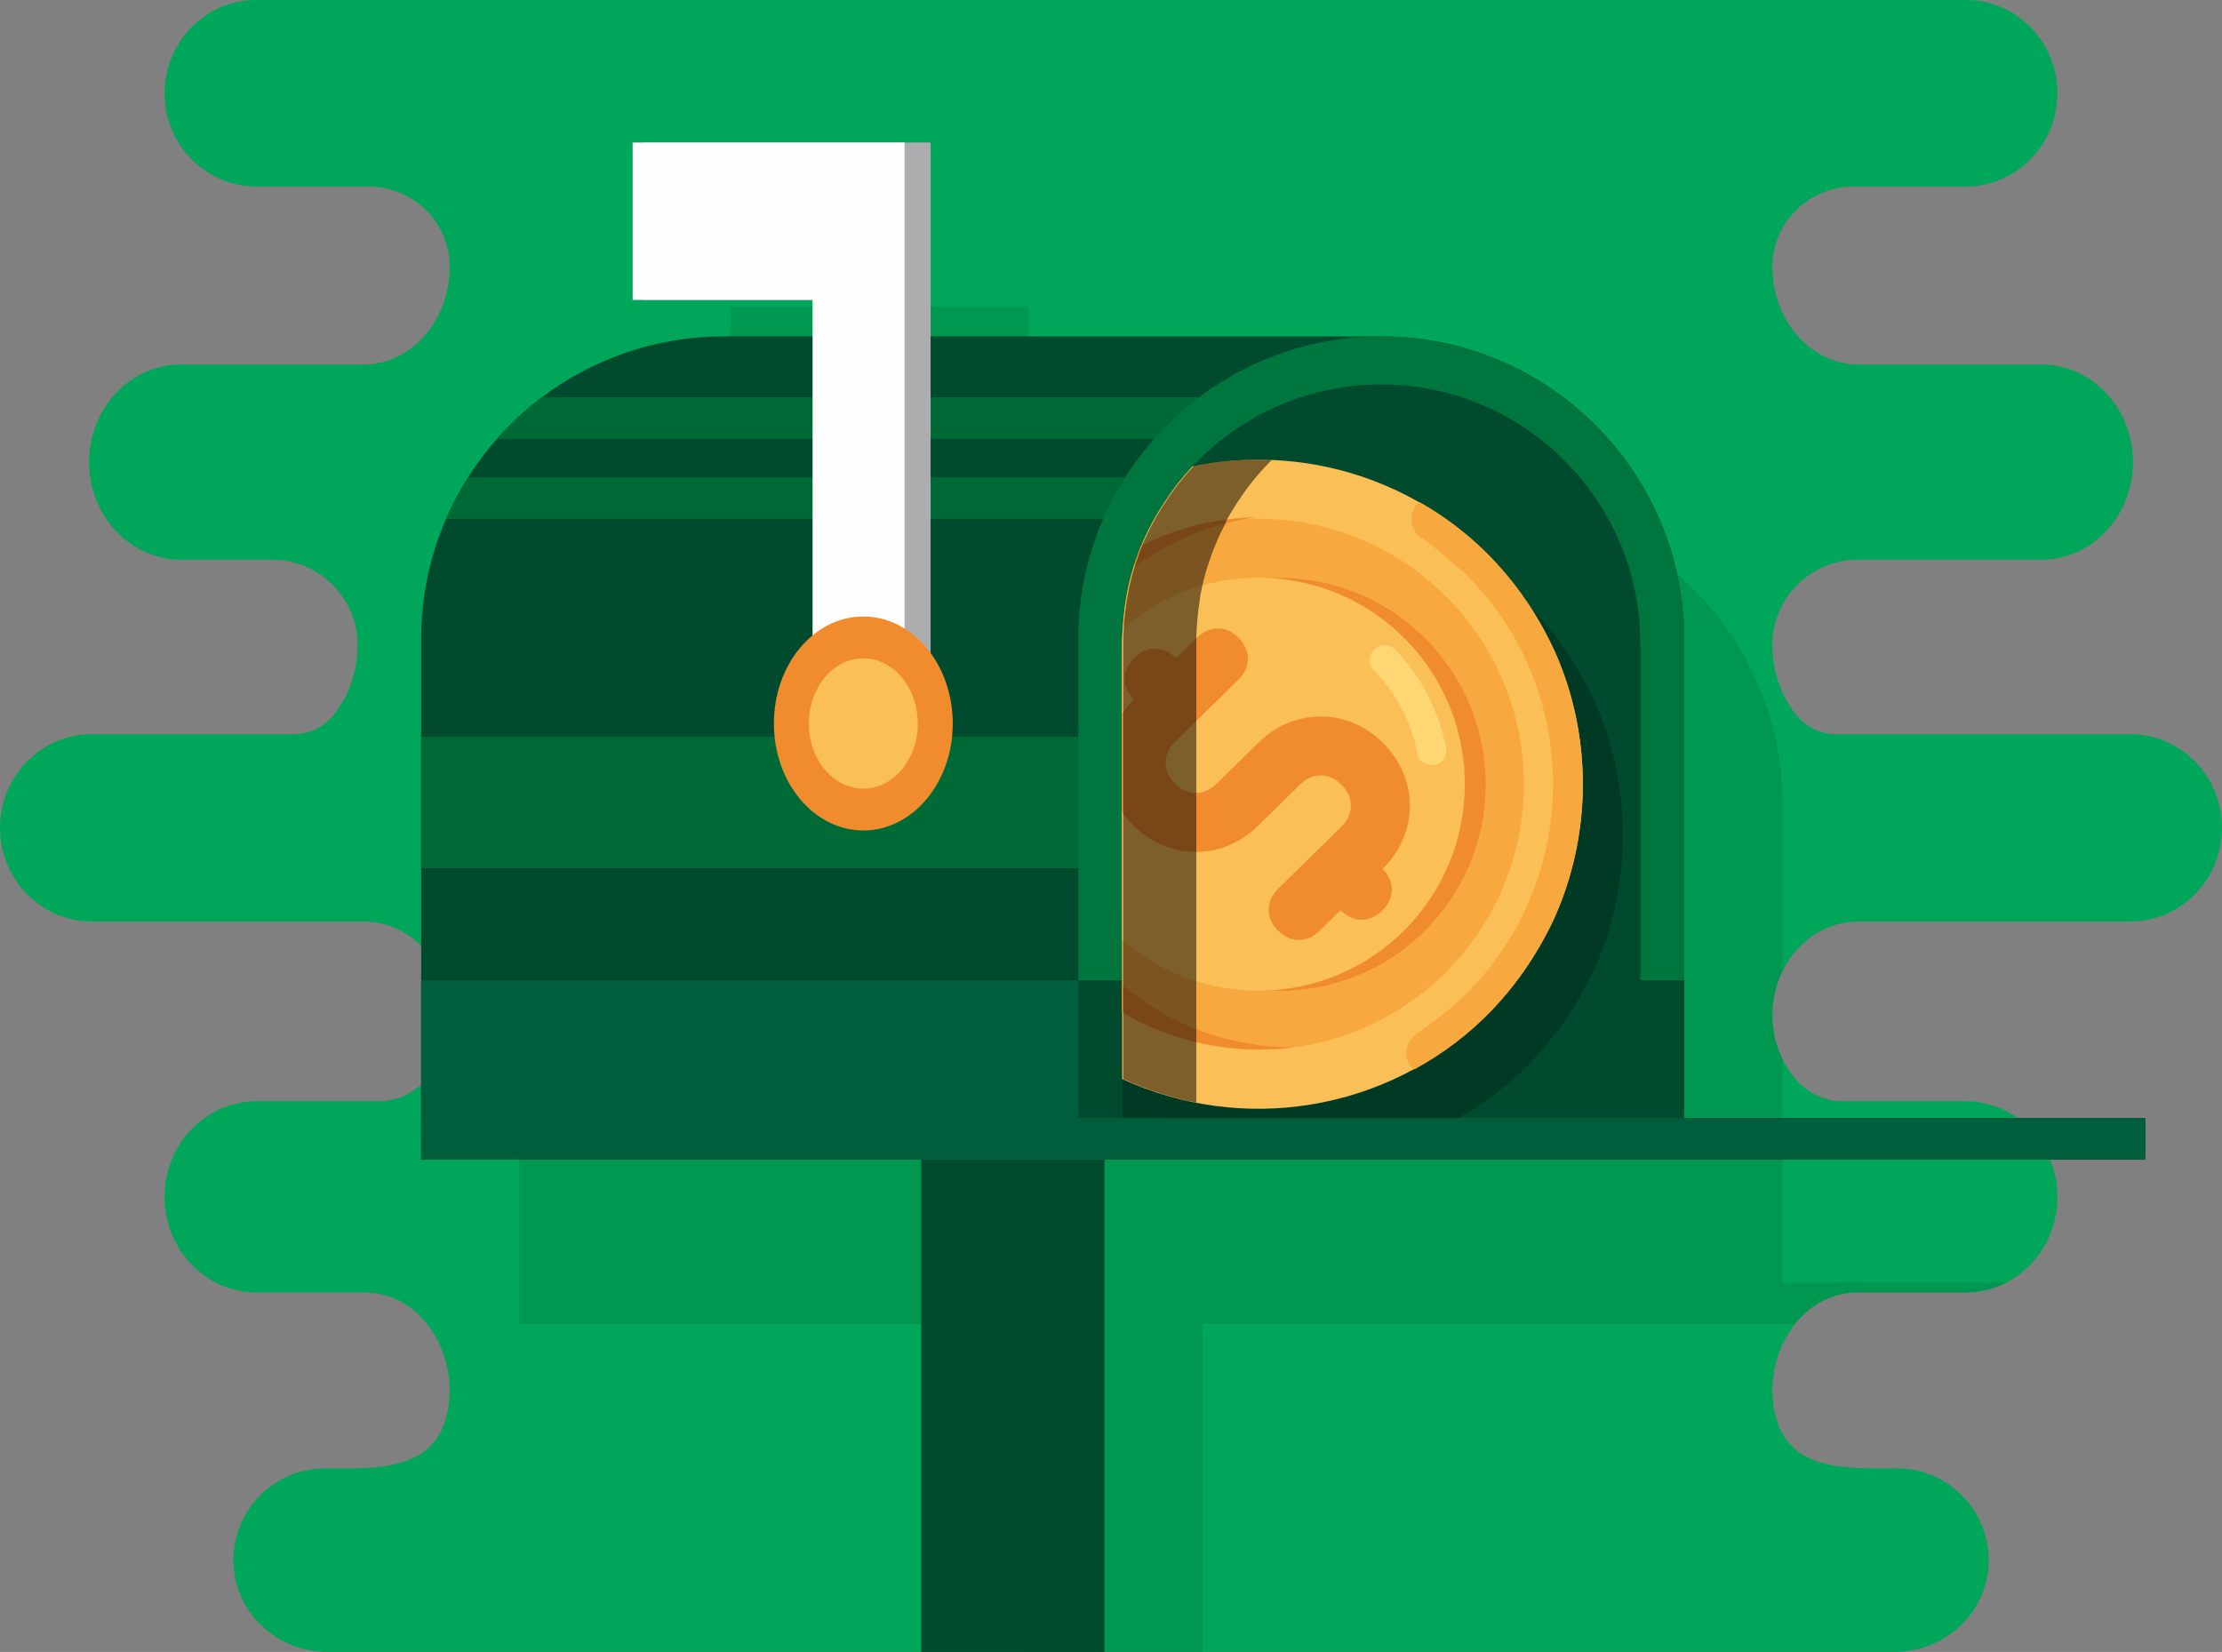 <?xml version="1.0" encoding="UTF-8"?>
<!DOCTYPE svg PUBLIC "-//W3C//DTD SVG 1.1//EN" "http://www.w3.org/Graphics/SVG/1.1/DTD/svg11.dtd">
<!-- Creator: CorelDRAW 2017 -->
<svg xmlns="http://www.w3.org/2000/svg" xml:space="preserve" width="83.905mm" height="62.39mm" version="1.1" style="shape-rendering:geometricPrecision; text-rendering:geometricPrecision; image-rendering:optimizeQuality; fill-rule:evenodd; clip-rule:evenodd"
viewBox="0 0 872.64 648.88"
 xmlns:xlink="http://www.w3.org/1999/xlink">
 <rect x="0" y="0" width="872.64" height="648.88" fill="#808080" stroke="none"/>
 <defs>
  <style type="text/css">
   <![CDATA[
    .fil8 {fill:#FEFEFE;fill-rule:nonzero}
    .fil12 {fill:#FED674;fill-rule:nonzero}
    .fil10 {fill:#FBBF57;fill-rule:nonzero}
    .fil11 {fill:#F7A93F;fill-rule:nonzero}
    .fil9 {fill:#F18C2E;fill-rule:nonzero}
    .fil7 {fill:#ADACAE;fill-rule:nonzero}
    .fil2 {fill:#004A2E;fill-rule:nonzero}
    .fil6 {fill:#005E3D;fill-rule:nonzero}
    .fil3 {fill:#006A37;fill-rule:nonzero}
    .fil4 {fill:#00763E;fill-rule:nonzero}
    .fil0 {fill:#00A659;fill-rule:nonzero}
    .fil5 {fill:black;fill-rule:nonzero;fill-opacity:0.22}
    .fil1 {fill:#00763E;fill-rule:nonzero;fill-opacity:0.302}
    .fil13 {fill:black;fill-rule:nonzero;fill-opacity:0.502}
   ]]>
  </style>
 </defs>
 <g id="Слой_x0020_1">
  <g id="_1802593227456">
   <path class="fil0" d="M36.05 288.39l79.39 0c5.79,0 11.29,-2.53 15.05,-6.93 6.13,-7.19 9.93,-17.13 9.93,-28.1 0,-0.12 0,-0.25 -0,-0.37 -0.14,-18.39 -15.27,-33.16 -33.66,-33.16l-35.74 0c-19.91,0 -36.05,-17.16 -36.05,-38.32 0,-21.16 16.14,-38.32 36.05,-38.32l71.73 0c9.33,-0.02 17.79,-4.31 23.91,-11.23 6.13,-6.93 9.93,-16.52 9.93,-27.09 0,-0.13 0,-0.27 -0,-0.4 -0.16,-17.35 -14.57,-31.2 -31.92,-31.2l-43.99 0c-19.91,0 -36.05,-16.4 -36.05,-36.64 0,-20.23 16.14,-36.64 36.05,-36.64l671.28 0c19.91,0 36.05,16.4 36.05,36.64 0,20.23 -16.14,36.64 -36.05,36.64l-43.99 0c-17.35,0 -31.76,13.85 -31.92,31.2 -0,0.13 -0,0.26 -0,0.4 0,10.57 3.8,20.16 9.93,27.09 6.12,6.92 14.58,11.21 23.91,11.23l71.73 0c19.91,0 36.05,17.15 36.05,38.32 0,21.16 -16.14,38.32 -36.05,38.32l-71.91 0c-18.39,0 -33.52,14.77 -33.66,33.16 -0,0.12 -0,0.25 -0,0.37 0,10.97 3.8,20.91 9.93,28.1 3.76,4.4 9.26,6.93 15.05,6.93l115.56 0c19.91,0 36.05,16.47 36.05,36.78 0,20.31 -16.14,36.78 -36.05,36.78l-106.7 0c-18.69,0.03 -33.84,16.48 -33.84,36.77 0,10.15 3.8,19.35 9.93,26.01 4.63,5.01 11.15,7.85 17.97,7.85l48.01 0c19.91,0 36.05,16.81 36.05,37.55 0,20.74 -16.14,37.55 -36.05,37.55l-42.2 0c-23.92,0 -37.48,25.89 -32.8,47.26 5.11,23.34 28.22,21.84 47.99,21.84 20.25,0 36.59,16.69 36.03,37.06 -0.54,19.64 -17.14,35.03 -36.78,35.03l-615.76 0c-19.64,0 -36.25,-15.4 -36.78,-35.03 -0.56,-20.37 15.79,-37.06 36.03,-37.06 19.77,0 42.88,1.5 47.99,-21.84 4.68,-21.36 -8.88,-47.26 -32.8,-47.26l-42.2 0c-19.91,0 -36.05,-16.81 -36.05,-37.55 0,-20.74 16.14,-37.55 36.05,-37.55l48.01 0c6.82,0 13.33,-2.85 17.97,-7.85 6.13,-6.66 9.93,-15.86 9.93,-26.01 0,-20.29 -15.15,-36.74 -33.84,-36.77l-106.7 0c-19.91,0 -36.05,-16.47 -36.05,-36.78 0,-20.31 16.14,-36.78 36.05,-36.78z"/>
   <path class="fil1" d="M699.97 381.55c-2.5,5.12 -3.92,10.97 -3.92,17.16 0,6.2 1.42,12.04 3.92,17.17l0 33.74 0 54.11 88.09 0c-4.84,2.52 -10.31,3.94 -16.1,3.94l-42.2 0c-10.51,0 -19.02,5 -24.86,12.42l-232.61 0 0 128.77 -71.98 0 0 -128.77 -196.37 0 0 -8.81 0 -7.55 0 -54.11 0 -44.04 0 -51.59 0 -38.33c0,-16.79 3.47,-32.75 9.75,-47.24 2.47,-5.7 5.36,-11.16 8.67,-16.36 3.37,-5.33 7.16,-10.38 11.34,-15.1 5.31,-6.03 11.24,-11.52 17.66,-16.36 19.91,-15.01 44.69,-23.91 71.55,-23.91l34.75 0 0 -14.32 -66.46 0 -4.21 0 0 -61.83 4.21 0 102.58 0 10.24 0 0 76.15 176.97 0 3.07 0.04 3.05 0.12 3.03 0.2c1.01,0.07 2.01,0.17 3.01,0.27l2.99 0.34 2.97 0.42 2.94 0.49 2.91 0.56 2.89 0.63 2.86 0.7 0.01 0 2.83 0.76 0.01 0 2.8 0.84 0.01 0 2.78 0.9 2.75 0.97 0.01 0 2.71 1.03 2.68 1.1 0.01 0 2.65 1.16 0.01 0 2.61 1.22 0.01 0 2.58 1.29 0.01 0 2.55 1.34 2.51 1.4 2.47 1.46 2.43 1.52 2.39 1.58 2.35 1.63 0.01 0 2.31 1.69 2.27 1.74 0.01 0 2.22 1.79c0.74,0.6 1.46,1.22 2.18,1.84l0.01 0 2.14 1.89 2.09 1.94 0.01 0 2.04 2 1.99 2.04 0.01 0 1.94 2.09 0.01 0 1.89 2.14 1.84 2.18 1.79 2.22 1.74 2.27 1.69 2.31 1.63 2.36 0.01 0 1.57 2.39 0.01 0 1.52 2.43 1.46 2.47 1.4 2.51 1.34 2.55 1.29 2.58 1.22 2.62 1.16 2.65 1.1 2.69 1.03 2.71 0.97 2.75 0.9 2.78 0.84 2.81 0.76 2.84 0.7 2.87 0.63 2.89 0.56 2.91 0.49 2.94 0.42 2.97 0.34 2.99c0.11,1 0.19,2 0.27,3.01l0.2 3.03 0.12 3.05 0.04 3.07 0 65.89z"/>
   <polygon class="fil2" points="433.75,648.87 361.77,648.87 361.77,414.96 433.75,414.96 "/>
   <path class="fil2" d="M165.4 251.1l0 195.62 496.02 0 0 -195.62c0,-65.7 -53.26,-118.97 -118.97,-118.97l-258.08 0c-26.87,0 -51.64,8.9 -71.55,23.91 -6.43,4.84 -12.36,10.33 -17.67,16.36 -4.18,4.72 -7.97,9.76 -11.34,15.1 -3.31,5.2 -6.2,10.66 -8.67,16.36 -6.28,14.48 -9.75,30.45 -9.75,47.24z"/>
   <path class="fil3" d="M175.15 203.86l390.92 0 0 -16.36 -382.25 0c-3.31,5.2 -6.2,10.66 -8.67,16.36z"/>
   <polygon class="fil3" points="566.07,341.02 165.4,341.02 165.4,289.43 566.07,289.43 "/>
   <path class="fil3" d="M195.16 172.4l390.29 0 0 -16.36 -372.63 0c-6.43,4.84 -12.36,10.33 -17.67,16.36z"/>
   <path class="fil4" d="M423.49 251.1l0 133.96 237.93 0 0 -133.96c0,-65.7 -53.27,-118.97 -118.97,-118.97 -65.7,0 -118.97,53.27 -118.97,118.97z"/>
   <path class="fil2" d="M644.21 427.85l0 -175.08c0,-56.11 -45.65,-101.76 -101.76,-101.76 -56.11,0 -101.75,45.65 -101.75,101.76l0 175.08 203.51 0z"/>
   <polygon class="fil2" points="842.51,455.53 165.4,455.53 165.4,439.17 842.51,439.17 "/>
   <path class="fil5" d="M463.39 446.72l92.99 0c4.99,-1.95 9.88,-4.23 14.64,-6.84l0.12 0.12c22.24,-12.09 41.26,-30.77 54.62,-58.51 4.51,-9.78 7.7,-20.17 9.57,-30.81 0.06,-0.34 0.12,-0.68 0.17,-1.02l0.1 -0.58c2.2,-13.18 2.32,-26.65 0.37,-39.87 -0.03,-0.22 -0.06,-0.45 -0.1,-0.67 -0.05,-0.32 -0.1,-0.65 -0.15,-0.97 -1.67,-10.67 -4.67,-21.11 -9.01,-30.98 -12.86,-27.98 -31.54,-47 -53.55,-59.49l-0.12 0.12c-27.25,-15.56 -59.04,-20.27 -89.05,-14.08 -2.05,2.19 -4.04,4.5 -5.97,6.93 -6.19,8.19 -10.89,16.24 -14.1,24.14l0 0 -0.01 0.03 -0.04 0.1 -0 0.01 -0.02 0.06 -0 0.01 -0.02 0.06 -0.01 0.01 -0.02 0.06 -0.01 0.02 -0.02 0.05 -0.01 0.02 -0.02 0.05 -0.01 0.02 -0.02 0.05 -0.01 0.02 -0.02 0.05 -0.01 0.02 -0.02 0.05 -0.01 0.02 -0.02 0.04 -0.01 0.03 -0.02 0.04 -0.01 0.03 -0.02 0.04 -0.01 0.03 -0.01 0.04 -0.01 0.03 -0 0.01 -0.01 0.03 -0.01 0.04 -0.01 0.03 -0.01 0.04 -0.01 0.03 -0.02 0.04 -0.01 0.03 -0.02 0.04 -0.01 0.03 -0.02 0.04 -0.01 0.02 -0.03 0.07 0 0 -0.02 0.05 -0.01 0.02 -0.02 0.05 -0.01 0.02 -0.05 0.12 -0.01 0.01 -0.02 0.06 -0 0.01 -0.02 0.06 -0 0.01 -0.03 0.07 -0.02 0.06 -0 0.01 -0.02 0.06 -0 0 -0.02 0.07 0 0 -0.03 0.07 -0.01 0.03 -0.04 0.12 -0.02 0.06 -0 0.01 -0.02 0.06 -0 0.01 -0.02 0.06 -0 0.01 -0.02 0.06 -0 0.01 -0.02 0.06 -0.01 0.01 -0.02 0.05 -0.01 0.02 -0 0 -0.02 0.05 -0.01 0.02 -0.02 0.05 -0.01 0.02 -0.02 0.05 -0.01 0.02 -0.02 0.05 -0.01 0.02 -0.02 0.04 -0.01 0.03 -0.01 0.04 -0.01 0.03 -0.01 0.02 -0.01 0.02 -0.01 0.03 -0.01 0.04 -0.01 0.03 -0.01 0.03 -0.01 0.04 -0.01 0.03 -0.01 0.04 -0.01 0.03 -0.01 0.04 -0.01 0.03 -0.01 0.04 -0.01 0.03 -0 0.01 -0.01 0.03 -0.01 0.02 -0.02 0.05 -0.01 0.02 -0.02 0.05 -0.01 0.02 -0.02 0.05 -0.01 0.02 -0.02 0.05 -0.01 0.02 -0.02 0.05 -0.01 0.01 -0.01 0.04 -0.01 0.02 -0.01 0.01 -0.02 0.06 -0 0.01 -0.02 0.06 -0 0.01 -0.02 0.06 -0 0.01 -0.02 0.06 -0 0 -0.02 0.07 -0 0 -0.02 0.07 -0.02 0.06 -0.02 0.06 -0.02 0.06 -0.04 0.12 -0.02 0.06 -0.02 0.06 -0.01 0.04 -0.01 0.02 -0.02 0.06 -0.02 0.06 -0.02 0.06 -0.02 0.06 -0.02 0.06 -0.02 0.06 -0.02 0.06 -0.01 0.01 -0.02 0.05 -0.02 0.06 -0.02 0.06 -0.02 0.06 -0.02 0.06 -0.02 0.06 -0.02 0.06 -0.02 0.05 -0.01 0.01 -0.02 0.06 -0.02 0.06 -0.02 0.06 -0.02 0.06 -0.02 0.06 -0.02 0.06 -0.03 0.09 -0.01 0.04 -0.02 0.06 -0.02 0.06 -0.02 0.06 -0.06 0.19 -0.02 0.06 -0 0 -0.02 0.06 -0.02 0.06 -0.02 0.06 -0.02 0.06 -0.02 0.06 -0.02 0.06 -0.02 0.06 -0.01 0.04 -0.01 0.03 -0.02 0.06 -0.04 0.13 -0.02 0.06 -0.02 0.06 -0.02 0.06 -0.02 0.06 -0 0.01 -0.02 0.05 -0.02 0.06 -0.02 0.06 -0.02 0.06 -0.02 0.06 -0.02 0.06 -0.02 0.06 -0.04 0.13 -0.02 0.06 -0.02 0.06c-2.22,7.09 -3.62,14.82 -4.19,23.22l-0 0.01 -0.02 0.32 -0.01 0.09 -0.03 0.41 -0.01 0.08 0 0.01 -0.01 0.09 -0.01 0.09 -0.01 0.18 -0.01 0.09 -0.01 0.09 -0 0.02 -0 0.07 -0.01 0.09 -0 0.09 -0.01 0.09 -0.01 0.09 -0.01 0.09 -0 0.05 -0 0.04 -0.01 0.09 -0 0.09 -0 0.09 -0.01 0.26 -0 0.02 -0 0.09 -0 0.09 -0.01 0.28 -0 0.09 0 0.01 -0 0.08 -0 0.09 -0 0.09 -0 0.09 -0 0.09 -0 0.09 -0 0.04 -0 0.05 -0 0.09 -0 0.09 -0 0.09 -0 0.09 -0 0.09 -0 0.07 0 0.02 -0 0.09 -0 0.09 -0 0.09 -0.01 0.19 -0 0.09 0 0.01 -0 0.09 -0 0.09 -0.01 0.28 -0 0.09 -0 0.04 -0 0.06 -0 0.19 -0 0.09 -0 0.19 -0 0.06 -0 0.03 -0 0.09 -0.01 0.47 0 0 0 0.01 0 0.02 0 0.03 0 0.04 0 0.05 0 0.06 0 0.07 0 0.08 0 0.09 0 0.1 0 0.11 0 0.11 0 0.12 0 0.13 0 0.14 0 0.15 0 0.16 0 0.17 0 0.18 0 0.19 0 0.2 0 0.2 0 0.21 0 0.22 0 0.23 0 0.24 0 0.25 0 0.26 0 0.27 0 0.28 0 0.29 0 0.3 0 0.3 0 0.32 0 0.32 0 0.33 0 0.34 0 0.35 0 0.36 0 0.37 0 0.38 0 0.39 0 0.4 0 0.41 0 0.41 0 0.42 0 0.43 0 0.44 0 0.45 0 0.46 0 0.47 0 0.48 0 0.49 0 0.5 0 0.51 0 0.51 0 0.52 0 0.53 0 0.54 0 0.55 0 0.56 0 0.57 0 0.58 0 119.34 -15.72 0 0 28.45 15.72 0 0 4.58c2.3,1.06 4.63,2.05 6.97,2.97z"/>
   <polygon class="fil6" points="165.4,385.06 165.4,455.53 842.51,455.53 842.51,439.17 661.42,439.17 423.49,439.17 423.49,385.06 "/>
   <polygon class="fil7" points="252.66,55.98 365.48,55.98 365.48,272.47 323.34,272.47 323.34,117.81 252.66,117.81 "/>
   <polygon class="fil8" points="248.45,55.98 355.24,55.98 355.24,272.47 319.12,272.47 319.12,117.81 248.45,117.81 "/>
   <path class="fil9" d="M303.93 284.18c0,23.21 15.73,42.02 35.12,42.02 19.4,0 35.12,-18.81 35.12,-42.02 0,-23.21 -15.73,-42.02 -35.12,-42.02 -19.4,0 -35.12,18.81 -35.12,42.02z"/>
   <path class="fil10" d="M317.66 284.18c0,14.13 9.58,25.59 21.39,25.59 11.81,0 21.39,-11.45 21.39,-25.59 0,-14.13 -9.58,-25.59 -21.39,-25.59 -11.81,0 -21.39,11.46 -21.39,25.59z"/>
   <g>
    <path class="fil10" d="M468.28 183.2c41,-8.46 85.32,3.43 116.84,35.52 49.33,50.24 48.6,130.95 -1.64,180.29 -38.89,38.19 -96.06,46.37 -142.78,24.8l0 -152.37c0,-12.45 0,-18.67 0,-18.67 0.2,-12.72 2.14,-24.05 5.84,-33.99 3.15,-9.34 8.41,-18.89 15.78,-28.65 1.93,-2.43 3.91,-4.74 5.96,-6.93z"/>
    <path class="fil11" d="M448.16 214.4c39.27,-19.3 88.08,-12.37 120.42,20.56 40.36,41.1 39.76,107.14 -1.34,147.51 -34.58,33.95 -86.8,38.92 -126.54,15.17l0 -126.2c0,-12.45 0,-18.67 0,-18.67 0.2,-12.72 2.14,-24.05 5.84,-33.99 0.49,-1.45 1.03,-2.91 1.62,-4.38z"/>
    <path class="fil9" d="M445.17 222.78c14.52,-10.66 31.43,-17.2 48.3,-19.64 -15.23,0.35 -30.79,3.94 -45.26,11.13 -0.61,1.51 -1.17,3.01 -1.68,4.51 -0.49,1.31 -0.94,2.64 -1.37,4zm-4.47 174.79c20.25,12 43.94,16.64 67.27,13.86 -24.51,-0.22 -47.68,-8.04 -67.27,-24.56l0 10.69z"/>
    <path class="fil9" d="M445.51 250.23c31.97,-31.39 83.33,-30.93 114.73,1.04 31.39,31.97 30.93,83.34 -1.04,114.73 -31.97,31.39 -83.33,30.93 -114.73,-1.04 -1.31,-1.34 -2.56,-2.71 -3.77,-4.11l0 -89.41 0 -16.05c1.52,-1.77 3.11,-3.49 4.81,-5.15z"/>
    <path class="fil10" d="M440.92 246.82c32.12,-27.98 80.88,-26.42 111.12,4.38 31.39,31.97 30.93,83.34 -1.04,114.73 -30.51,29.96 -78.68,30.9 -110.3,3.14l0 -97.63c0,-12.45 0,-18.67 0,-18.67 0.03,-2.01 0.11,-4 0.23,-5.94z"/>
    <path class="fil12" d="M566.36 298.86c-0.83,0.81 -1.65,1.62 -3.29,1.61 -3.28,-0.03 -6.54,-1.7 -6.51,-4.98 -2.35,-12.32 -8.8,-23.85 -16.92,-32.12 -2.44,-2.48 -2.41,-5.76 0.07,-8.19 2.48,-2.44 5.76,-2.41 8.2,0.07 10.56,10.75 16.99,23.92 20.14,38.7 -0.01,1.64 -0.03,3.28 -1.68,4.9z"/>
    <path class="fil9" d="M494.3 291.65l-16.54 16.24c-4.96,4.87 -11.52,4.81 -16.39,-0.15 -4.87,-4.96 -4.81,-11.52 0.15,-16.39l24.81 -24.36c4.96,-4.87 5.02,-11.43 0.15,-16.39 -4.87,-4.96 -11.43,-5.02 -16.39,-0.15l-8.27 8.12c-4.87,-4.96 -11.43,-5.02 -16.39,-0.15 -4.96,4.87 -5.02,11.43 -0.15,16.39 -1.74,1.71 -3.27,3.54 -4.59,5.45l0 38.7c1.2,1.75 2.58,3.43 4.14,5.02 13.8,14.06 35.11,14.25 49.17,0.45l16.54 -16.24c4.96,-4.87 11.52,-4.81 16.39,0.15 4.87,4.96 4.81,11.52 -0.15,16.39l-24.81 24.36c-4.96,4.87 -5.02,11.43 -0.15,16.39 4.87,4.96 11.43,5.02 16.39,0.15l8.27 -8.12c4.87,4.96 11.43,5.02 16.39,0.15 4.96,-4.87 5.02,-11.43 0.15,-16.39 14.06,-13.8 14.25,-35.11 0.45,-49.17 -13.81,-14.06 -35.11,-14.25 -49.17,-0.45z"/>
    <path class="fil11" d="M557.45 197.16c0,0 -0.83,0.81 -1.65,1.62 -2.5,4.07 -1.73,9.82 2.35,12.32 6.51,4.98 13.02,9.95 18.71,15.74 44.66,45.48 43.99,119.23 -1.49,163.9 -5.79,5.68 -12.39,10.54 -18.99,15.4 -4.12,2.42 -5.82,8.96 -1.76,13.1l0.81 0.83c22.24,-12.09 41.26,-30.77 54.62,-58.51 15.05,-32.65 15.41,-71.98 0.95,-104.89 -12.86,-27.98 -31.54,-47 -53.55,-59.49z"/>
   </g>
   <path class="fil13" d="M468.28 183.2c10.26,-2.12 20.74,-2.96 31.16,-2.53 -2.93,2.93 -5.73,6.08 -8.41,9.46 -3.54,4.68 -6.59,9.31 -9.15,13.9l-0.01 0.02 -0 0 -0.02 0.03 -0.01 0.03 -0.01 0.03 -0.02 0.03 -0.01 0.03 -0.01 0.03 -0.01 0.03 -0.01 0.03 -0.01 0.01 -0.01 0.02 -0.01 0.03 -0.02 0.03 -0.01 0.03 -0.01 0.03 -0.01 0.03 -0.01 0.03 -0.01 0.03 -0.01 0.02 -0 0 -0.01 0.03 -0.01 0.03 -0.01 0.03 -0.01 0.03 -0.01 0.03 -0.01 0.03 -0.01 0.03 -0.01 0.03 -0.01 0.01 -0.01 0.01 -0.01 0.03 -0.01 0.03 -0.01 0.03 -0.01 0.03 -0.01 0.03 -0.01 0.03 -0.01 0.03 -0.01 0.03 -0 0 -0.01 0.02 -0.01 0.03 -0.01 0.03 -0.01 0.03 -0.01 0.03 -0.01 0.03 -0.01 0.03 -0.01 0.03 -0.01 0.02 -0 0.01 -0.01 0.03 -0.01 0.03 -0.01 0.03 -0.01 0.03 -0.01 0.03 -0.01 0.03 -0.01 0.03 -0.01 0.03 -0.01 0.01 -0.01 0.02 -0.01 0.03 -0.34 0.63 -0.12 0.22 -0.12 0.22 -0.12 0.23 -0.11 0.2 -0.01 0.02 -0.12 0.22 -0.11 0.22 -0.11 0.22 -0.04 0.09 -0.07 0.14 -0.11 0.22 -0.04 0.08 -0.07 0.14 -0.11 0.22 -0.1 0.21 -0.01 0.02 -0.11 0.22 -0.04 0.08 -0.07 0.15 -0.11 0.22 -0.04 0.07 -0.07 0.15 -0.11 0.22 -0.03 0.07 -0.07 0.15 -0.1 0.22 -0.03 0.07 -0.07 0.16 -0.1 0.22 -0.1 0.22 -0.1 0.22 -0.09 0.19 -0.02 0.04 -0.1 0.22 -0.02 0.06 -0.07 0.17 -0.1 0.22 -0.02 0.05 -0.07 0.17 -0.1 0.22 -0.02 0.05 -0.07 0.17 -0.09 0.22 -0.07 0.17 -0.02 0.06 -0.09 0.22 -0.02 0.04 -0.07 0.18 -0.09 0.22 -0.02 0.04 -0.08 0.18 -0.09 0.22 -0.01 0.03 -0.08 0.19 -0.09 0.22 -0.01 0.03 -0.07 0.19 -0.09 0.22 -0.01 0.03 -0.07 0.19 -0.09 0.22 -0.01 0.02 -0.08 0.2 -0.08 0.22 -0.01 0.02 -0.08 0.2 -0.08 0.22 -0.01 0.02 -0.08 0.2 -0.08 0.22 -0 0.01 -0.08 0.21 -0.08 0.22 -0 0.01 -0.07 0.21 -0.08 0.22 -0 0.01 -0.15 0.43 -0 0 -0.07 0.22 -0.07 0.22c-1.33,3.57 -2.42,7.31 -3.3,11.23l-0.02 0.08 -0.05 0.23 -0 0.01 -0.05 0.22 -0.02 0.11 -0.03 0.12 -0.04 0.21 -0.01 0.02 -0.05 0.24 -0.02 0.07 -0.03 0.16 -0.04 0.17 -0.01 0.07 -0.05 0.24 -0.01 0.03 -0.04 0.2 -0.03 0.13 -0.02 0.11 -0.04 0.23 -0 0.01 -0.05 0.24 -0.02 0.09 -0.03 0.15 -0.04 0.19 -0.02 0.1 -0.04 0.24 -0 0 -0.01 0.05 -0.05 0.29 0 0 -0.03 0.19 -0.02 0.1 -0.01 0.05 -0.04 0.24 -0.02 0.1 -0.01 0.04 -0.03 0.15 -0 0.01 -0 0.01 -0 0.01 -0 0.01 -0 0.01 -0 0.01 -0 0.01 -0 0.01 -0 0.01 -0 0.01 -0 0.01 -0 0 -0 0.01 -0 0.01 -0 0.01 -0 0.01 -0 0.01 -0 0.01 -0 0.01 -0 0.01 -0 0.01 -0 0.01 -0 0.01 -0 0.01 -0 0.01 -0 0.01 -0 0.01 -0 0.01 -0 0.01 -0 0.01 -0 0.01 -0 0.01 -0 0.01 -0 0.01 -0 0.01 -0 0.01 -0 0.01 -0 0 -0 0.01 -0 0.01 -0 0.01 -0 0.01 -0 0.01 -0 0.01 -0 0.01 -0 0.01 -0 0.01 -0 0.01 -0 0.01 -0 0.01 -0 0.01 -0 0.01 -0 0.01 -0 0.01 -0 0.01 -0 0.01 -0 0.01 -0 0.01 -0 0.01 -0 0.01 -0 0.01 -0 0.01 -0 0.01 -0 0 -0 0.01 -0 0.01 -0 0.01 -0.01 0.04 -0.04 0.25 -0 0.01 -0.04 0.27 -0 0.01 -0.01 0.06 -0.04 0.23 -0.02 0.11 -0.02 0.12 -0.01 0.06 -0.09 0.59 -0.04 0.27 -0 0.03 -0.02 0.14 -0.02 0.16 -0 0.02 -0.04 0.27 -0.01 0.08 -0 0.01 -0 0 -0.01 0.05 -0.06 0.46 -0 0.03 -0.02 0.15 -0.02 0.12 -0.03 0.23 -0.01 0.05 -0 0.02 -0.04 0.28 -0 0.02 -0.03 0.23 -0.01 0.07 -0 0.04 -0.05 0.45 -0.01 0.12 -0.02 0.14 -0.02 0.16 -0.01 0.13 -0.01 0.06 -0.01 0.11 -0.03 0.25 -0.01 0.06 -0.01 0.08 -0.05 0.53 -0 0.03 -0.03 0.28 -0.01 0.1 -0.02 0.18 -0 0.03 -0.01 0.15 -0.01 0.15 -0.02 0.21 -0 0.02 -0.01 0.08 -0.02 0.26 -0 0.05 -0.01 0.18 -0.01 0.13 -0 0.01 -0.02 0.3 -0.01 0.06 -0.01 0.06 -0.01 0.19 -0.01 0.11 -0.02 0.2 -0.01 0.07 -0.01 0.1 -0.03 0.37 0 0 -0.01 0.09 -0 0.02 -0.02 0.26 -0 0.04 -0.02 0.28 -0 0.04 -0 0.02 -0.02 0.3 -0.01 0.07 -0.01 0.15 -0.01 0.09 -0 0.06 -0 0.07 -0.02 0.36 0 0.01 -0.01 0.13 -0.01 0.24 -0 0.08 -0.01 0.12 -0.01 0.18 -0 0.02 -0.02 0.32 -0 0.03 -0 0.03 -0.01 0.25 -0 0.09 -0.01 0.23 -0 0.01 -0.01 0.13 -0.01 0.18 -0.01 0.2 -0 0.08 -0 0.05 -0.01 0.25 -0 0.07 -0.01 0.22 -0 0.09 0 0.01 -0.01 0.32 -0 0.04 -0 0.12 -0 0.1 0 0.03 -0 0.03 0 0.01 -0 0.02 -0 0.03 0 0.03 -0 0.03 0 0 -0 0.1 -0 0.03 -0 0.03 -0 0.03 0 0.03 -0 0.02 0 0.01 0 0.03 -0 0.03 -0 0.08 0 0.01 0 0.01 -0 0.05 0 0.03 -0 0.03 0 0.03 -0 0.03 0 0 0 0.03 -0 0.03 -0 0.03 0 0.03 -0 0.03 0 0.03 -0 0.03 0 0.03 -0 0 0 0.02 0 0.03 -0 0.03 0 0.03 -0 0.01 0 0.02 0 0.03 -0 0.01 0 0.02 0 0.03 -0 0.03 -0 0.03 0 0.03 -0 0.03 0 0.03 -0 0.03 0 0.01 0 0.01 0 0.03 -0 0.02 0 0.01 0 0.03 -0 0.03 0 0.03 -0 0.03 0 0.03 0 0.03 -0 0.03 0 0.03 -0 0.03 0 0.03 -0 0.03 0 0.03c0,0 0,6.22 0,18.67l0 12.17 0 27.9 0 23.15 0 47.62 0 3.04 0 18.79 0 5.1 0 0.18 0 23.73c-9.83,-1.94 -19.48,-5.03 -28.72,-9.3l0 -26.17 0 -0.07 0 -10.69 0 -17.81 0 -8.22 0 -41.88 0 -38.7 0 -8.83 0 -0.58 0 -0.57 0 -0.56 0 -0.55 0 -0.54 0 -0.53 0 -0.52 0 -0.51 0 -0.51 0 -0.5 0 -0.49 0 -0.48 0 -0.47 0 -0.46 0 -0.45 0 -0.44 0 -0.43 0 -0.42 0 -0.41 0 -0.41 0 -0.4 0 -0.39 0 -0.38 0 -0.37 0 -0.36 0 -0.35 0 -0.34 0 -0.33 0 -0.32 0 -0.32 0 -0.31 0 -0.3 0 -0.29 0 -0.28 0 -0.27 0 -0.26 0 -0.25 0 -0.24 0 -0.23 0 -0.22 0 -0.01 0 -0.21 0 -0.2 0 -0.2 0 -0.19 0 -0.18 0 -0.17 0 -0.16 0 -0.15 0 -0.14 0 -0.13 0 -0.12 0 -0.11 0 -0.1 0 -0.1 0 -0.09 0 -0.08 0 -0.07 0 -0.06 0 -0.05 0 -0.04 0 -0.03 0 -0.02 0 -0.01 0 -0.01 0.01 -0.47 0 -0.05 0 -0.05c0.01,-0.5 0.02,-1 0.04,-1.49l0 -0.01c0.04,-1.31 0.1,-2.6 0.18,-3.88l0 -0c0.53,-8.72 1.95,-16.73 4.24,-24.05l0.02 -0.06 0.02 -0.06 0.04 -0.13 0.02 -0.06 0.02 -0.06 0.02 -0.06 0.02 -0.06 0.02 -0.06 0.02 -0.06 0.02 -0.05 0 -0.01 0.02 -0.06 0.02 -0.06 0.02 -0.06 0.02 -0.06 0.04 -0.13 0.02 -0.06 0.01 -0.03 0.01 -0.04 0.02 -0.06 0.02 -0.06 0.02 -0.06 0.02 -0.06 0.02 -0.06 0.02 -0.06 0.02 -0.06 0 -0 0.02 -0.06 0.06 -0.19 0.02 -0.06 0.02 -0.06 0.02 -0.06 0.04 -0.12 0.02 -0.06 0.02 -0.06 0.02 -0.06 0.02 -0.06 0.02 -0.06 0.02 -0.06 0.01 -0.01 0.02 -0.05 0.02 -0.06 0.02 -0.06 0.02 -0.06 0.02 -0.06 0.02 -0.06 0.02 -0.06 0.02 -0.05 0 -0.01 0.02 -0.06 0.02 -0.06 0.02 -0.06 0.02 -0.06 0.02 -0.06 0.02 -0.06 0.02 -0.06 0.01 -0.02 0.01 -0.04 0.02 -0.06 0.02 -0.06 0.05 -0.12 0.02 -0.06 0.02 -0.06 0.02 -0.06 0.02 -0.07 0 -0 0.02 -0.07 0 -0 0.02 -0.06 0 -0.01 0.02 -0.06 0 -0.01 0.02 -0.06 0 -0.01 0.02 -0.06 0 -0.01 0.01 -0.02 0.01 -0.04 0 -0.01 0.02 -0.05 0.01 -0.02 0.02 -0.05 0.01 -0.02 0.02 -0.07 0.02 -0.07 0.02 -0.05 0.01 -0.02 0.01 -0.03 0 -0.01 0.01 -0.03 0.01 -0.04 0.01 -0.03 0.02 -0.07 0.01 -0.04 0.01 -0.03 0.01 -0.04 0.01 -0.04 0.01 -0.03 0.01 -0.04 0.01 -0.03 0.01 -0.02 0.01 -0.02 0.01 -0.03 0.02 -0.04 0.01 -0.03 0.02 -0.04 0.01 -0.02 0.02 -0.05 0.01 -0.02 0.02 -0.05 0.01 -0.02 0.02 -0.05 0.01 -0.02 0.02 -0.05 0 -0 0.01 -0.02 0.02 -0.05 0.01 -0.01 0.02 -0.06 0.01 -0.01 0.02 -0.06 0 -0.01 0.02 -0.06 0 -0.01 0.02 -0.06 0 -0.01 0.02 -0.06 0.05 -0.14 0.02 -0.07 0 -0 0.02 -0.07 0 -0 0.02 -0.06 0 -0.01 0.02 -0.06 0 -0.01 0.01 -0.03 0.01 -0.03 0 -0.01 0.02 -0.06 0.01 -0.01 0.02 -0.06 0.01 -0.01 0.05 -0.12 0.01 -0.02 0.02 -0.05 0.01 -0.02 0.02 -0.05 0 -0 0.01 -0.02 0.02 -0.05 0.01 -0.02 0.02 -0.04 0.01 -0.03 0.02 -0.04 0.01 -0.03 0.02 -0.04 0.01 -0.03 0.02 -0.04 0.01 -0.03 0.01 -0.04 0.01 -0.03 0 -0.01 0.01 -0.03 0.01 -0.04 0.01 -0.03 0.02 -0.04 0.01 -0.03 0.02 -0.04 0.01 -0.03 0.02 -0.04 0.01 -0.02 0.02 -0.05 0.01 -0.02 0.02 -0.05 0 -0.01 0 -0.01 0.02 -0.05 0.01 -0.02 0.02 -0.05 0.01 -0.02 0.02 -0.05 0.01 -0.02 0.02 -0.06 0.01 -0.01 0.02 -0.06 0 -0.01 0.02 -0.06 0 -0.01 0.02 -0.06 0.03 -0.07 0 0c3.21,-7.9 7.91,-15.95 14.1,-24.14 1.93,-2.43 3.91,-4.74 5.96,-6.93z"/>
  </g>
 </g>
</svg>

